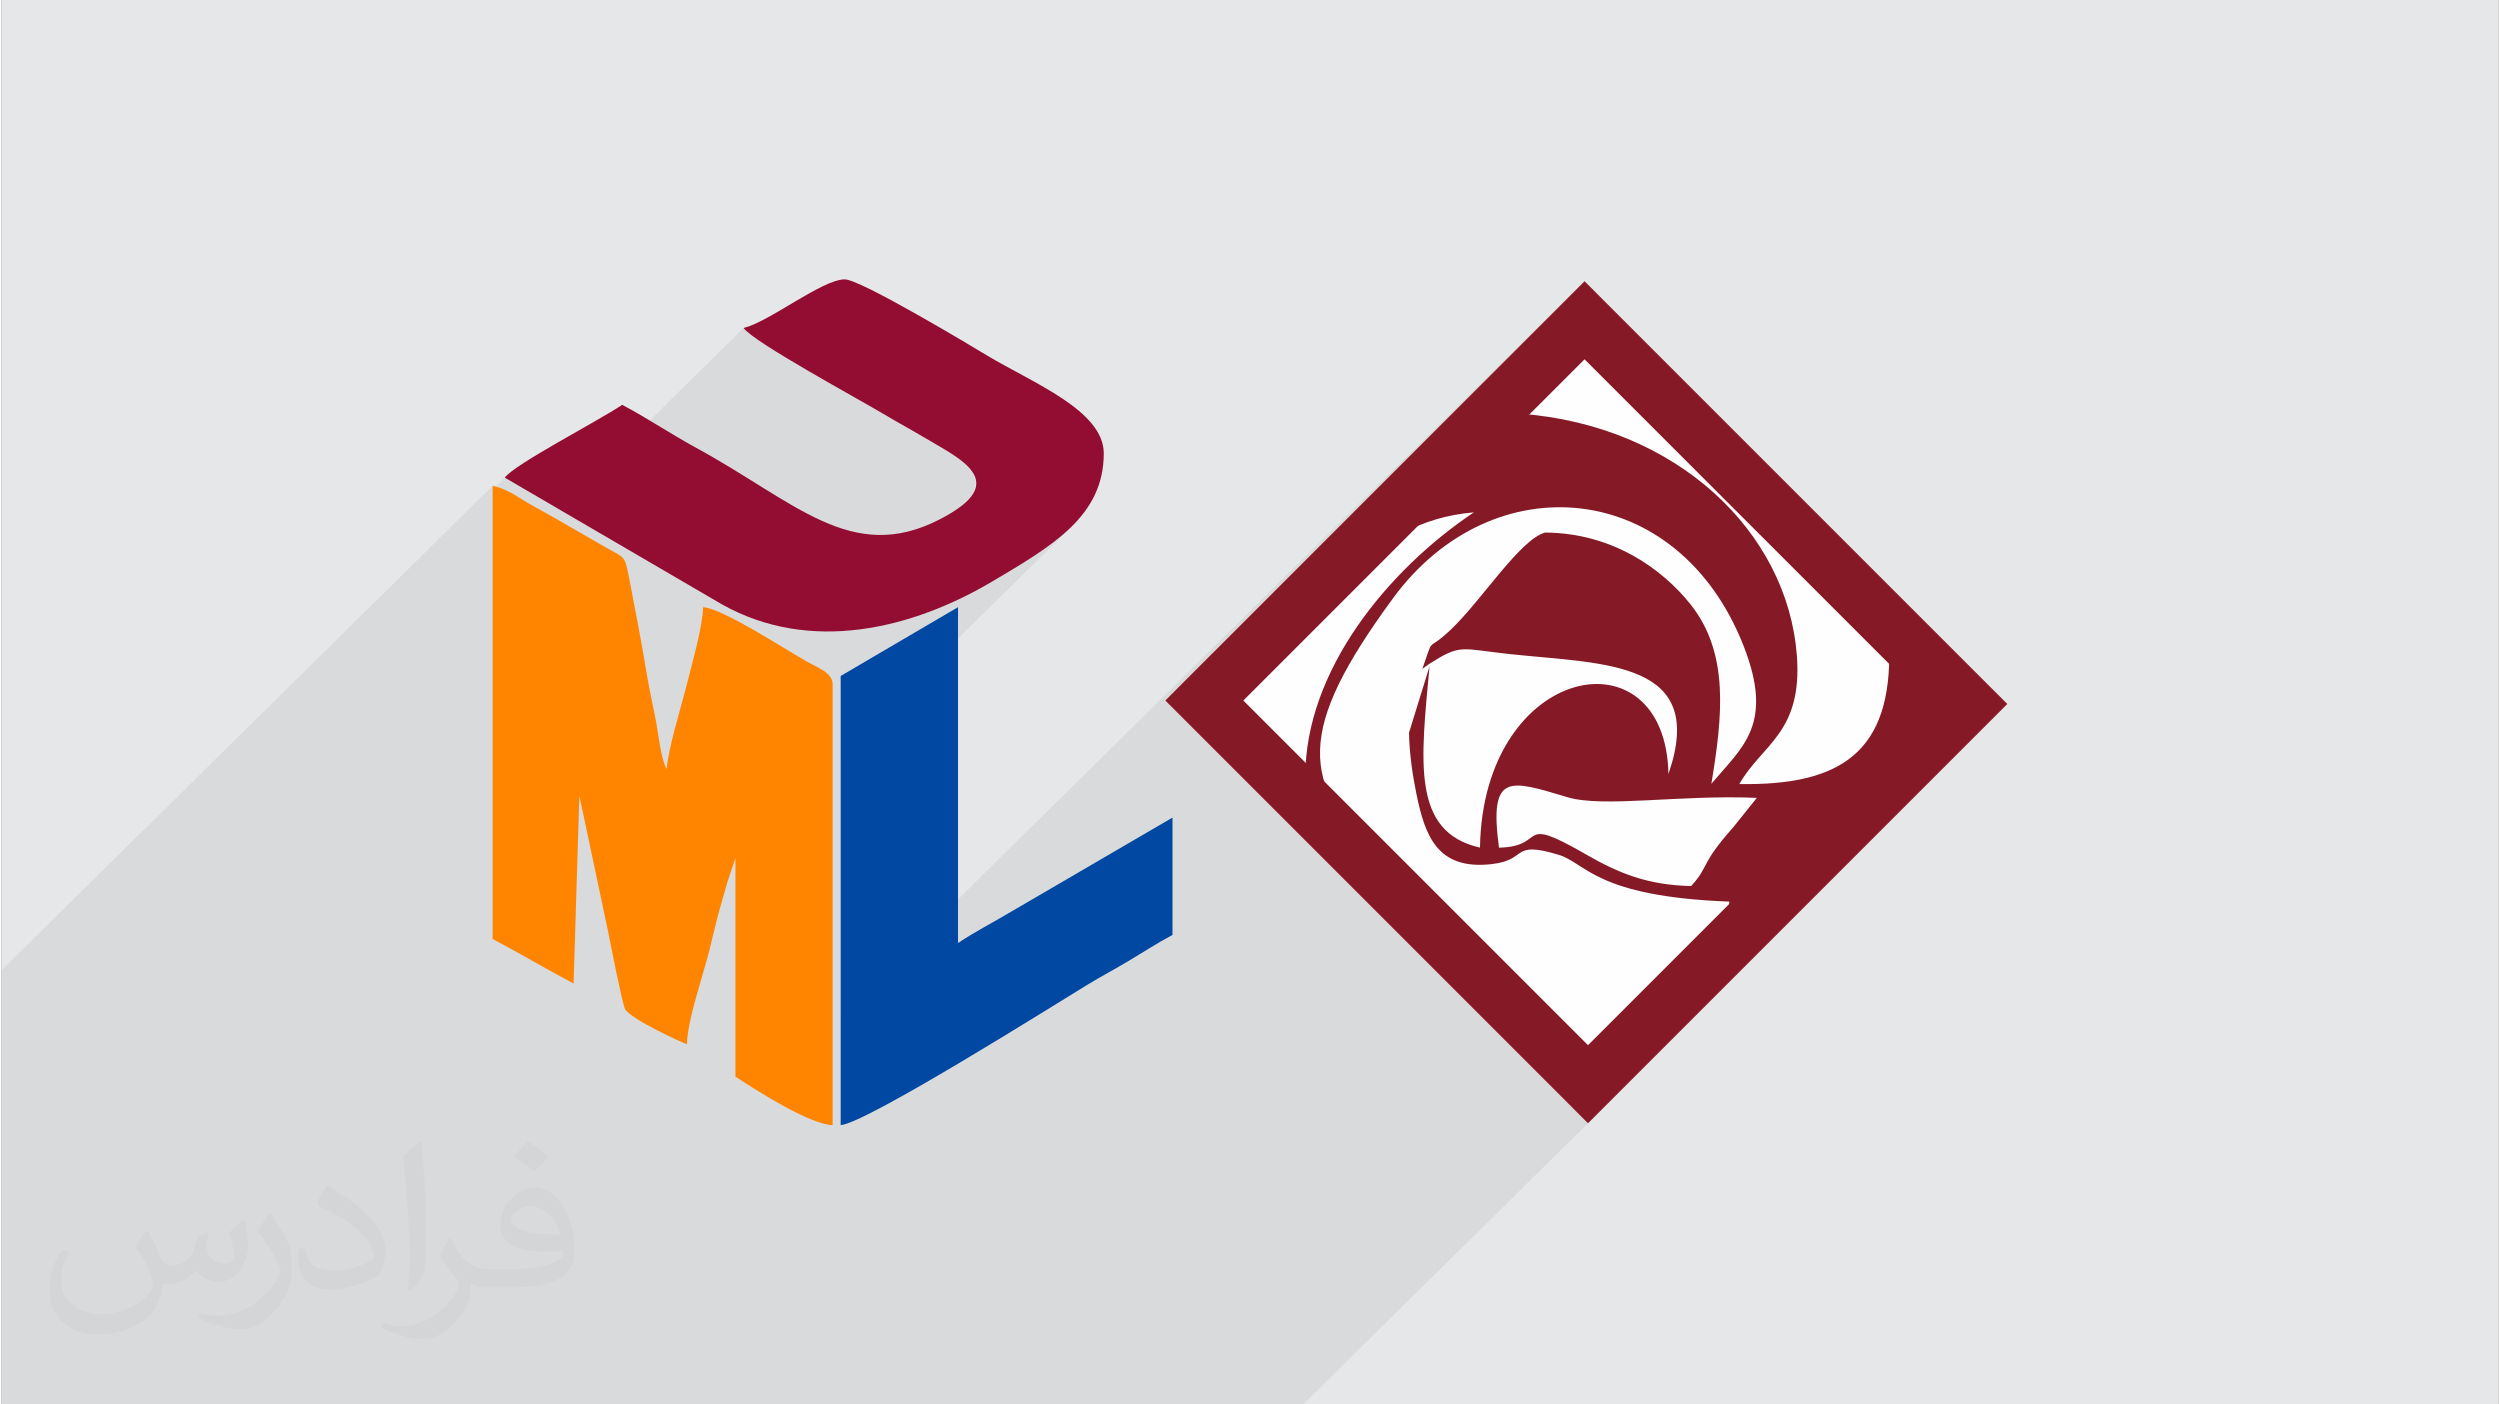 <?xml version="1.0" encoding="UTF-8"?>
<!DOCTYPE svg PUBLIC "-//W3C//DTD SVG 1.0//EN" "http://www.w3.org/TR/2001/REC-SVG-20010904/DTD/svg10.dtd">
<!-- Creator: CorelDRAW 2017 -->
<svg xmlns="http://www.w3.org/2000/svg" xml:space="preserve" width="356px" height="200px" version="1.0" shape-rendering="geometricPrecision" text-rendering="geometricPrecision" image-rendering="optimizeQuality" fill-rule="evenodd" clip-rule="evenodd"
viewBox="0 0 35600 20025"
 xmlns:xlink="http://www.w3.org/1999/xlink">
 <rect x="0" y="0" width="35600" height="20025" fill="#808080" stroke="none"/>
 <g id="Layer_x0020_1">
  <g id="_2297374422032">
   <path fill="#E6E7E8" d="M0 0l35600 0 0 20025 -35600 0 0 -20025z"/>
   <path fill="#373435" fill-opacity="0.078" d="M22619 16016l-4063 4009 -18556 0 0 -6191 7002 -6908 0 52 212 -209 -39 41 780 455 2625 -2589 40 44 70 58 95 68 116 77 133 85 148 91 158 95 165 96 168 97 166 96 163 92 154 87 142 81 127 72 108 62 84 50 69 41 65 37 63 36 61 35 61 34 62 36 64 37 67 39 205 120 203 123 178 128 128 137 54 148 -45 161 -167 176 -1812 1787 122 -6 125 -9 125 -14 124 -18 124 -22 123 -26 123 -30 122 -33 121 -36 121 -40 119 -43 119 -45 117 -49 116 -51 115 -54 113 -57 112 -59 110 -60 109 -64 156 -93 154 -92 149 -92 143 -92 138 -94 131 -96 122 -100 114 -103 -3276 3232 0 3717 10606 -10464 -278 279 -5422 5421 -278 279 228 228 5726 -5650 24 0 144 173 152 175 160 176 166 177 172 177 176 178 180 178 182 178 184 178 184 177 185 176 182 174 181 173 178 171 173 169 168 167 136 134 153 149 168 161 180 172 189 180 195 187 198 190 199 193 196 193 191 191 182 187 172 180 158 173 142 162 122 150 99 135 -5398 5359 -280 276 2 2 278 279z"/>
   <g>
    <g>
     <path fill="#FEFEFE" d="M22848 4288l5471 5471 279 278 -279 279 -5421 5421 -279 279 -278 -279 -5471 -5471 -278 -278 278 -279 5422 -5421 278 -279 278 279z"/>
     <g>
      <path fill="#FF8400" d="M7002 13388c395,209 755,423 1154,635l82 -2679 413 1953c32,163 200,1016 238,1089 75,143 827,487 883,502 7,-348 230,-977 323,-1350 61,-247 94,-402 163,-645 38,-136 57,-189 90,-314l116 -345 0 3116c282,188 1061,685 1385,692l0 -6289c0,-163 -220,-236 -370,-322 -370,-212 -1194,-751 -1476,-774 -7,283 -171,856 -243,1142 -73,290 -252,862 -277,1166 -77,-122 -123,-520 -148,-659 -48,-255 -95,-452 -132,-676 -79,-471 -158,-890 -251,-1366 -69,-353 -55,-298 -344,-463 -177,-102 -349,-201 -513,-295 -176,-102 -342,-198 -516,-292 -202,-109 -332,-231 -577,-288l0 6462z"/>
      <path fill="#930D33" d="M10580 4676c134,200 1654,1021 2037,1251 188,113 329,186 512,295 526,316 1299,644 241,1186 -1253,642 -2053,-253 -3463,-1021 -372,-203 -695,-423 -1058,-615 -362,242 -1530,843 -1674,1038l3098 1808c1261,706 2711,351 3860,-332 843,-500 1582,-924 1582,-1822 0,-611 -1017,-1007 -1663,-1395 -215,-130 -1805,-1086 -2030,-1086 -321,0 -1080,608 -1442,693z"/>
      <path fill="#0048A1" d="M11964 9638l0 6404c376,-31 3102,-1750 3530,-2009 205,-124 374,-212 585,-338 221,-133 402,-251 616,-365l0 -1673 -2296 1339c-269,161 -513,283 -762,450l0 -4789 -1673 981z"/>
     </g>
     <g>
      <path fill="#851A26" d="M21350 12086c-146,-1084 153,-965 977,-719 516,153 1603,-39 2699,9l-332 414c-494,558 -334,546 -604,843 -617,-13 -1029,-180 -1496,-449 -1015,-585 -535,-113 -1244,-98zm1181 2976c-915,-751 -1975,-1886 -2866,-2762 -1159,-1138 -1209,-1884 174,-3770 1420,-1937 4065,-1701 4998,678 441,1123 -17,1442 -459,1967 159,-961 259,-1858 -296,-2557 -405,-508 -1114,-1019 -2075,-1025 -359,100 -900,962 -1343,1383 -365,347 -230,56 -407,561 31,-20 67,-51 89,-65 467,-298 446,-222 1170,-145 1350,143 2809,91 2250,1709 -38,-2070 -2645,-1577 -2687,1049 -982,-222 -843,-1234 -719,-2585l-293 948c5,299 53,613 104,863 124,613 303,1098 1078,1009 527,-61 260,-341 953,-132 392,119 524,595 2432,667 2,361 -743,927 -999,1182 -375,376 -669,755 -1104,1025zm-5015 -5079c1374,-1302 1926,-2546 3476,-2678 -1233,825 -2408,2264 -2403,3770 -496,-230 -829,-610 -1073,-1092zm7188 -2845c512,511 1710,1720 2209,2071 45,1517 -691,1993 -2136,1970 317,-563 904,-728 820,-1833 -134,-1766 -1717,-3280 -3943,-3448l843 -854c453,217 1768,1657 2207,2094zm-7599 2869l0 24c1399,1133 4499,4739 5514,5428l5398 -5359c-466,-679 -2007,-2064 -2680,-2737 -881,-881 -2023,-1879 -2767,-2797l-24 0c-352,664 -2027,2138 -2665,2776 -638,638 -2113,2313 -2776,2665z"/>
      <path fill="#851A26" fill-rule="nonzero" d="M22848 4288l5471 5471 279 278 -279 279 -5421 5421 -279 279 -278 -279 -5471 -5471 -278 -278 278 -279 5422 -5421 278 -279 278 279zm4636 5749l-4914 -4914 -4865 4865 4914 4914 4865 -4865z"/>
     </g>
    </g>
    <path fill="#373435" fill-opacity="0.031" d="M2082 17547c68,104 112,203 155,312 32,64 49,183 199,183 44,0 107,-14 163,-45 63,-33 111,-83 136,-159l60 -202 146 -72 10 10c-20,77 -25,149 -25,206 0,170 146,234 262,234 68,0 129,-34 129,-95 0,-81 -34,-217 -78,-339 68,-68 136,-136 214,-191l12 6c34,144 53,287 53,381 0,93 -41,196 -75,264 -70,132 -194,238 -344,238 -114,0 -241,-58 -328,-163l-5 0c-82,101 -209,193 -412,193l-63 0c-10,134 -39,229 -83,314 -121,237 -480,404 -818,404 -470,0 -706,-272 -706,-633 0,-223 73,-431 185,-578l92 38c-70,134 -117,262 -117,385 0,338 275,499 592,499 294,0 658,-187 724,-404 -25,-237 -114,-348 -250,-565 41,-72 94,-144 160,-221l12 0zm5421 -1274c99,62 196,136 291,221 -53,74 -119,142 -201,202 -95,-77 -190,-143 -287,-213 66,-74 131,-146 197,-210zm51 926c-160,0 -291,105 -291,183 0,168 320,219 703,217 -48,-196 -216,-400 -412,-400zm-359 895c208,0 390,-6 529,-41 155,-39 286,-118 286,-171 0,-15 0,-31 -5,-46 -87,8 -187,8 -274,8 -282,0 -498,-64 -583,-222 -21,-44 -36,-93 -36,-149 0,-152 66,-303 182,-406 97,-85 204,-138 313,-138 197,0 354,158 464,408 60,136 101,293 101,491 0,132 -36,243 -118,326 -153,148 -435,204 -867,204l-196 0 0 0 -51 0c-107,0 -184,-19 -245,-66l-10 0c3,25 5,50 5,72 0,97 -32,221 -97,320 -192,287 -400,410 -580,410 -182,0 -405,-70 -606,-161l36 -70c65,27 155,46 279,46 325,0 752,-314 805,-619 -12,-25 -34,-58 -65,-93 -95,-113 -155,-208 -211,-307 48,-95 92,-171 133,-239l17 -2c139,282 265,445 546,445l44 0 0 0 204 0zm-1408 299c24,-130 26,-276 26,-413l0 -202c0,-377 -48,-926 -87,-1282 68,-75 163,-161 238,-219l22 6c51,450 63,972 63,1452 0,126 -5,250 -17,340 -7,114 -73,201 -214,332l-31 -14zm-1449 -596c7,177 94,318 398,318 189,0 349,-50 526,-135 32,-14 49,-33 49,-49 0,-111 -85,-258 -228,-392 -139,-126 -323,-237 -495,-311 -59,-25 -78,-52 -78,-77 0,-51 68,-158 124,-235l19 -2c197,103 417,256 580,427 148,157 240,316 240,489 0,128 -39,250 -102,361 -216,109 -446,192 -674,192 -277,0 -466,-130 -466,-436 0,-33 0,-84 12,-150l95 0zm-501 -503l172 278c63,103 122,215 122,392l0 227c0,183 -117,379 -306,573 -148,132 -279,188 -400,188 -180,0 -386,-56 -624,-159l27 -70c75,21 162,37 269,37 342,-2 692,-252 852,-557 19,-35 26,-68 26,-90 0,-36 -19,-75 -34,-110 -87,-165 -184,-315 -291,-453 56,-89 112,-174 173,-258l14 2z"/>
   </g>
  </g>
 </g>
</svg>

